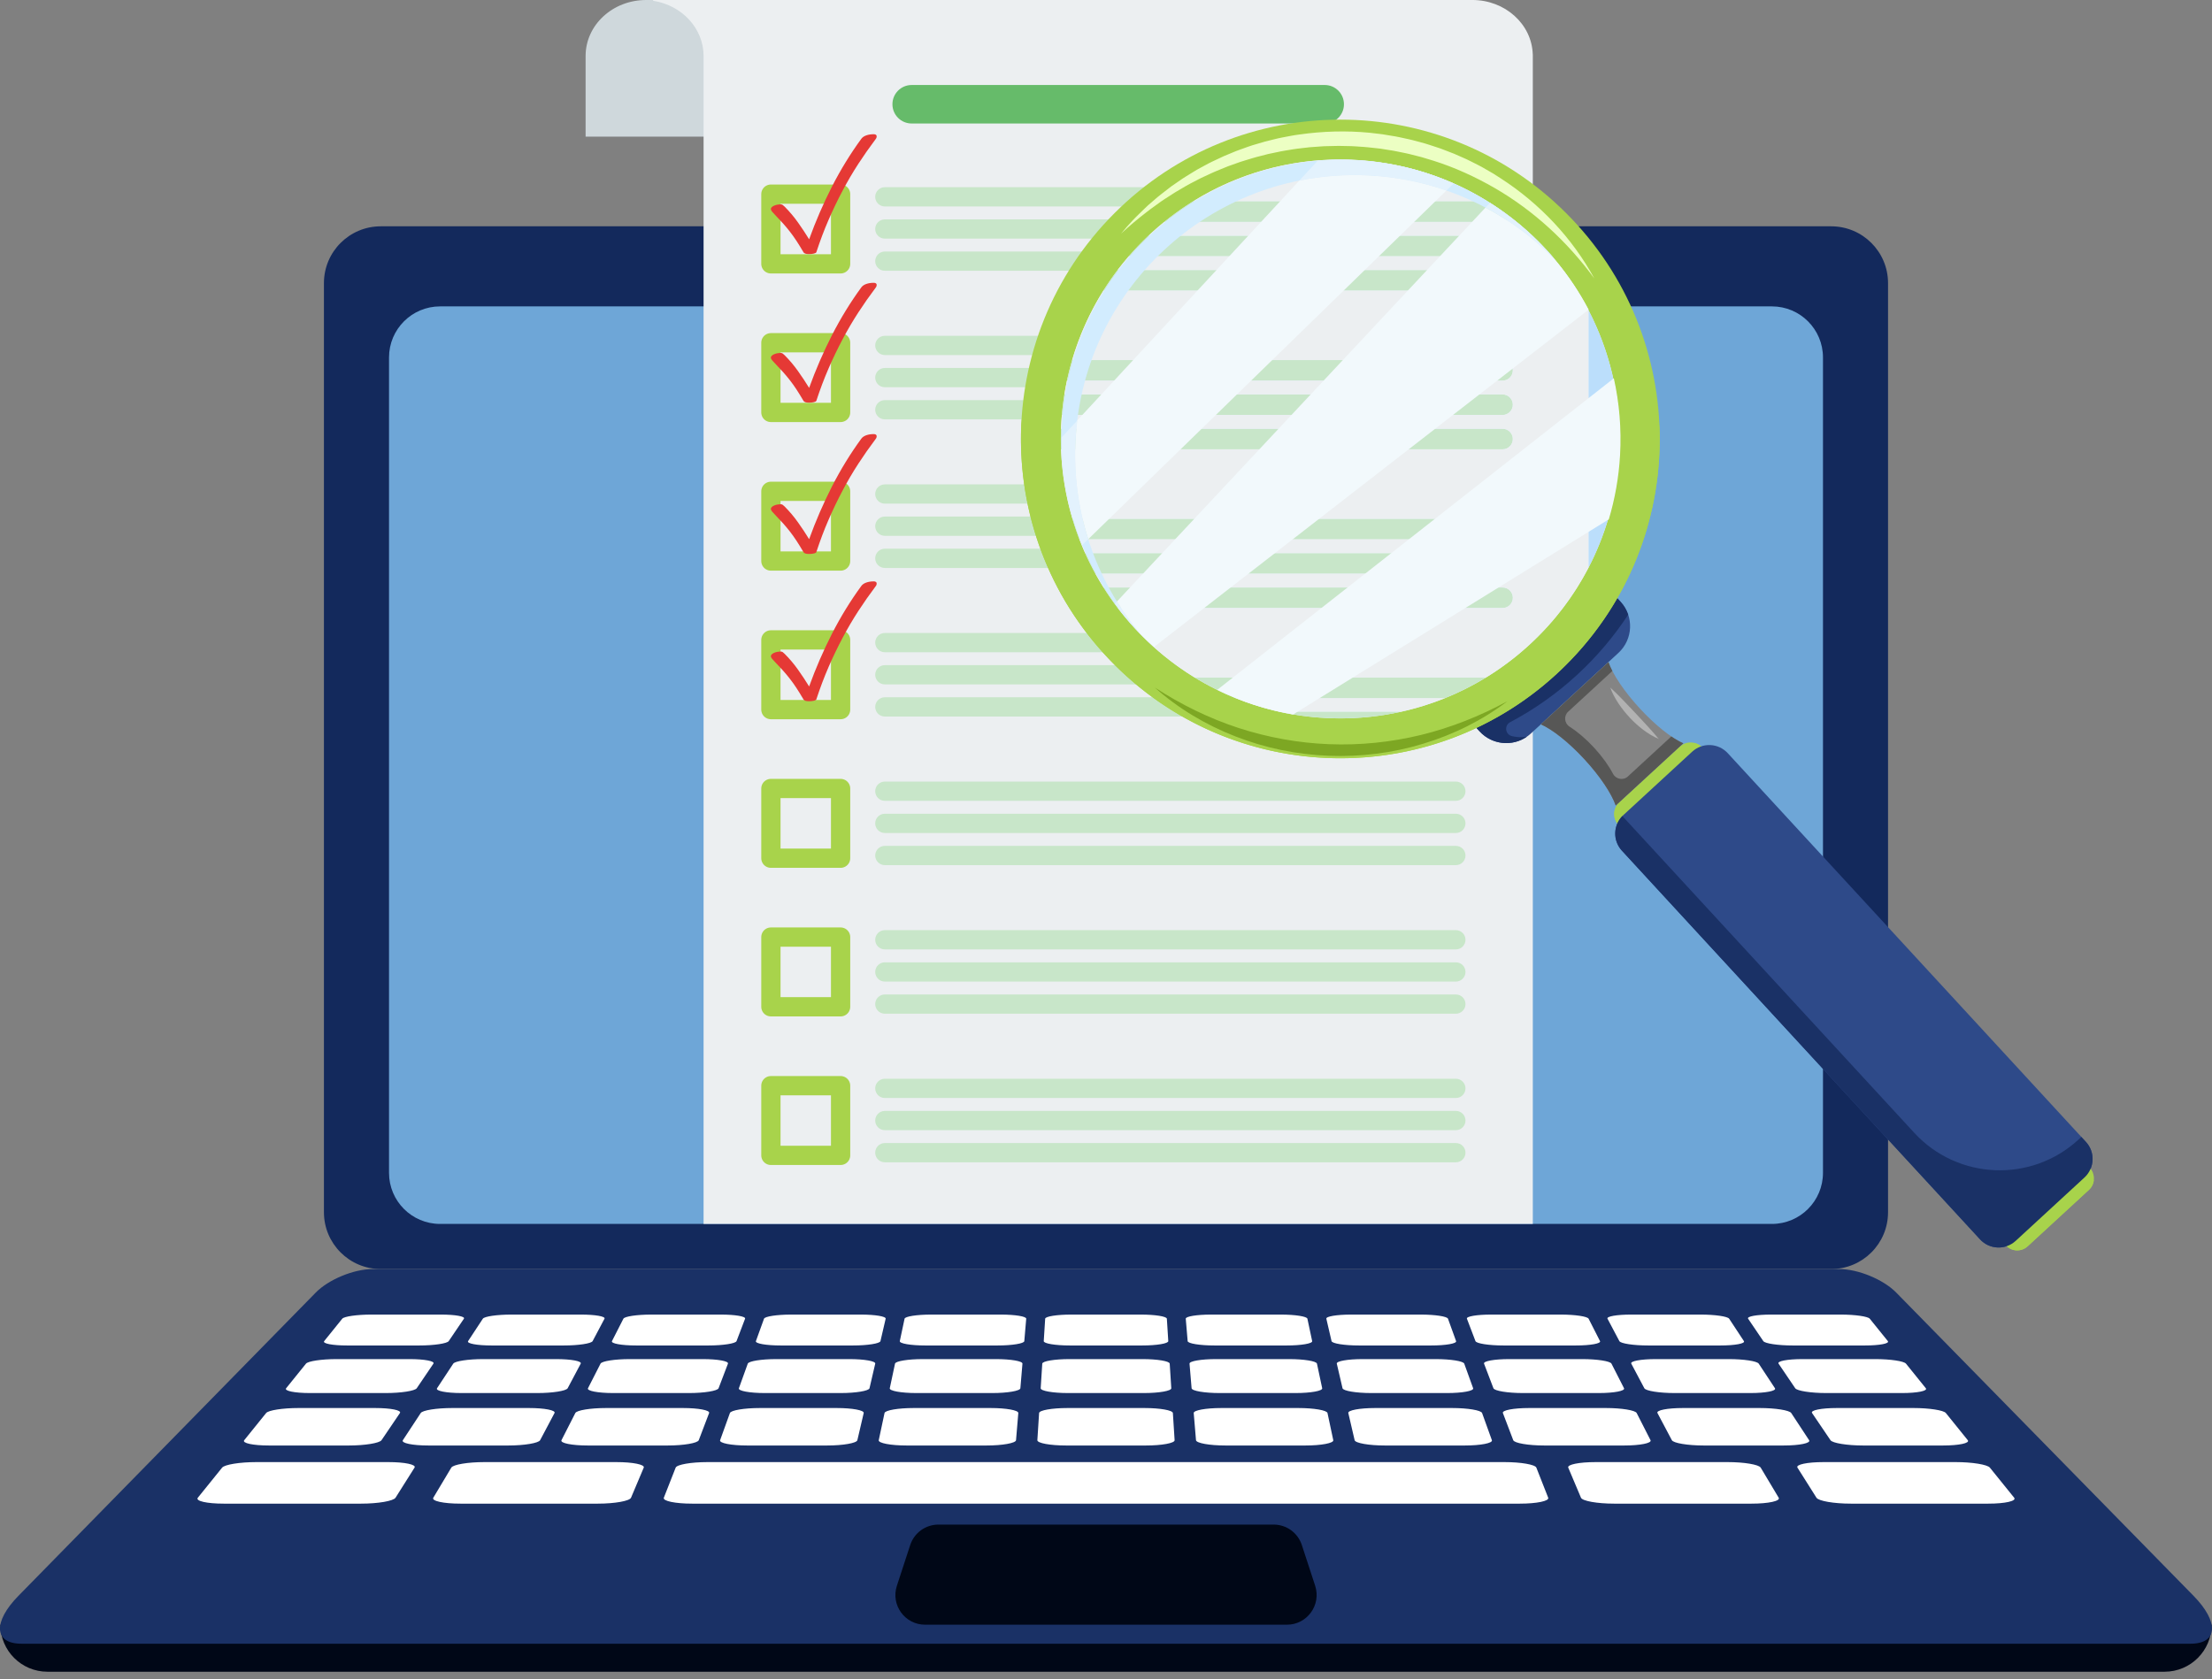 <svg width="162" height="123" viewBox="0 0 162 123" fill="none" xmlns="http://www.w3.org/2000/svg">
<rect x="0" y="0" width="162" height="123" fill="#808080" stroke="none"/>
<g clip-path="url(#clip0_849_1355)">
<path d="M161.972 119.012H0.028C0.028 120.915 1.57 122.457 3.473 122.457H158.527C160.43 122.457 161.972 120.915 161.972 119.012Z" fill="#000717"/>
<path d="M134.112 92.96H27.886C25.586 92.96 23.724 91.096 23.724 88.798V20.74C23.724 18.441 25.588 16.578 27.886 16.578H134.112C136.412 16.578 138.274 18.443 138.274 20.74V88.798C138.276 91.096 136.412 92.96 134.112 92.96Z" fill="#13295C"/>
<path d="M160.432 120.405H1.566C-0.452 120.405 -0.516 118.801 1.346 116.902L23.125 94.684C24.069 93.72 25.919 92.962 27.284 92.962H134.714C136.079 92.962 137.929 93.72 138.873 94.684L160.652 116.902C162.514 118.801 162.451 120.405 160.432 120.405Z" fill="#1A3166"/>
<path d="M94.253 119.012H67.747C66.272 119.012 65.226 117.571 65.683 116.168L66.661 113.177C66.953 112.284 67.786 111.679 68.725 111.679H93.279C94.219 111.679 95.051 112.284 95.343 113.177L96.321 116.168C96.774 117.571 95.728 119.012 94.253 119.012Z" fill="#000717"/>
<path d="M26.445 110.145H16.387C15.146 110.145 14.295 109.952 14.488 109.712L16.268 107.507C16.45 107.283 17.564 107.102 18.762 107.102H28.451C29.646 107.102 30.503 107.283 30.359 107.507L28.967 109.712C28.816 109.952 27.687 110.145 26.445 110.145Z" fill="white"/>
<path d="M43.782 110.145H33.724C32.482 110.145 31.591 109.952 31.734 109.712L33.052 107.507C33.187 107.283 34.264 107.102 35.461 107.102H45.15C46.345 107.102 47.24 107.283 47.146 107.507L46.214 109.712C46.112 109.952 45.023 110.145 43.782 110.145Z" fill="white"/>
<path d="M135.555 110.145H145.613C146.855 110.145 147.705 109.952 147.512 109.712L145.732 107.507C145.55 107.283 144.436 107.102 143.239 107.102H133.549C132.354 107.102 131.498 107.283 131.641 107.507L133.033 109.712C133.183 109.952 134.313 110.145 135.555 110.145Z" fill="white"/>
<path d="M118.218 110.145H128.276C129.518 110.145 130.409 109.952 130.266 109.712L128.948 107.507C128.813 107.283 127.736 107.102 126.539 107.102H116.85C115.654 107.102 114.76 107.283 114.854 107.507L115.786 109.712C115.886 109.952 116.977 110.145 118.218 110.145Z" fill="white"/>
<path d="M111.305 110.145H50.695C49.453 110.145 48.522 109.952 48.617 109.712L49.484 107.507C49.572 107.283 50.612 107.102 51.81 107.102H110.192C111.388 107.102 112.43 107.283 112.518 107.507L113.385 109.712C113.478 109.952 112.547 110.145 111.305 110.145Z" fill="white"/>
<path d="M30.71 98.559H25.417C24.349 98.559 23.599 98.416 23.742 98.239L25.066 96.598C25.201 96.431 26.149 96.296 27.183 96.296H32.309C33.343 96.296 34.09 96.431 33.975 96.598L32.863 98.239C32.742 98.416 31.778 98.559 30.71 98.559Z" fill="white"/>
<path d="M41.298 98.559H36.005C34.937 98.559 34.165 98.416 34.282 98.239L35.362 96.598C35.473 96.431 36.4 96.296 37.434 96.296H42.56C43.594 96.296 44.362 96.431 44.271 96.598L43.402 98.239C43.308 98.416 42.366 98.559 41.298 98.559Z" fill="white"/>
<path d="M51.884 98.559H46.591C45.523 98.559 44.731 98.416 44.819 98.239L45.656 96.598C45.741 96.431 46.65 96.296 47.684 96.296H52.809C53.843 96.296 54.632 96.431 54.567 96.598L53.942 98.239C53.874 98.416 52.953 98.559 51.884 98.559Z" fill="white"/>
<path d="M62.472 98.559H57.179C56.111 98.559 55.297 98.416 55.361 98.239L55.954 96.598C56.014 96.431 56.901 96.296 57.935 96.296H63.061C64.095 96.296 64.901 96.431 64.863 96.598L64.482 98.239C64.44 98.416 63.541 98.559 62.472 98.559Z" fill="white"/>
<path d="M73.06 98.559H67.765C66.697 98.559 65.863 98.416 65.899 98.239L66.248 96.598C66.284 96.431 67.15 96.296 68.185 96.296H73.31C74.344 96.296 75.171 96.431 75.157 96.598L75.017 98.239C75.005 98.416 74.127 98.559 73.06 98.559Z" fill="white"/>
<path d="M83.646 98.559H78.353C77.285 98.559 76.428 98.416 76.441 98.239L76.545 96.598C76.555 96.431 77.404 96.296 78.438 96.296H83.564C84.598 96.296 85.444 96.431 85.457 96.598L85.561 98.239C85.571 98.416 84.715 98.559 83.646 98.559Z" fill="white"/>
<path d="M94.235 98.559H88.942C87.873 98.559 86.994 98.416 86.98 98.239L86.841 96.598C86.827 96.431 87.653 96.296 88.688 96.296H93.813C94.847 96.296 95.714 96.431 95.75 96.598L96.099 98.239C96.137 98.416 95.303 98.559 94.235 98.559Z" fill="white"/>
<path d="M104.821 98.559H99.528C98.459 98.559 97.56 98.416 97.518 98.239L97.137 96.598C97.099 96.431 97.905 96.296 98.939 96.296H104.065C105.099 96.296 105.986 96.431 106.046 96.598L106.639 98.239C106.703 98.416 105.889 98.559 104.821 98.559Z" fill="white"/>
<path d="M115.409 98.559H110.114C109.045 98.559 108.124 98.416 108.058 98.239L107.433 96.598C107.368 96.431 108.156 96.296 109.191 96.296H114.316C115.35 96.296 116.257 96.431 116.344 96.598L117.18 98.239C117.269 98.416 116.477 98.559 115.409 98.559Z" fill="white"/>
<path d="M125.995 98.559H120.702C119.633 98.559 118.692 98.416 118.597 98.239L117.729 96.598C117.64 96.431 118.406 96.296 119.44 96.296H124.566C125.6 96.296 126.527 96.431 126.638 96.598L127.718 98.239C127.835 98.416 127.063 98.559 125.995 98.559Z" fill="white"/>
<path d="M136.583 98.559H131.29C130.222 98.559 129.258 98.416 129.139 98.239L128.027 96.598C127.914 96.431 128.66 96.296 129.694 96.296H134.819C135.853 96.296 136.801 96.431 136.936 96.598L138.26 98.239C138.401 98.416 137.651 98.559 136.583 98.559Z" fill="white"/>
<path d="M28.253 102.044H22.7C21.579 102.044 20.799 101.885 20.956 101.692L22.41 99.89C22.559 99.706 23.557 99.557 24.639 99.557H30.007C31.089 99.557 31.867 99.706 31.742 99.89L30.521 101.692C30.39 101.885 29.374 102.044 28.253 102.044Z" fill="white"/>
<path d="M39.357 102.044H33.804C32.683 102.044 31.879 101.885 32.008 101.692L33.195 99.89C33.316 99.706 34.292 99.557 35.376 99.557H40.744C41.826 99.557 42.627 99.706 42.53 99.89L41.574 101.692C41.47 101.885 40.478 102.044 39.357 102.044Z" fill="white"/>
<path d="M50.463 102.044H44.91C43.789 102.044 42.963 101.885 43.062 101.692L43.981 99.89C44.076 99.706 45.029 99.557 46.111 99.557H51.479C52.561 99.557 53.384 99.706 53.313 99.89L52.626 101.692C52.551 101.885 51.582 102.044 50.463 102.044Z" fill="white"/>
<path d="M61.567 102.044H56.014C54.894 102.044 54.043 101.885 54.114 101.692L54.764 99.89C54.831 99.706 55.762 99.557 56.847 99.557H62.214C63.297 99.557 64.141 99.706 64.099 99.89L63.68 101.692C63.633 101.885 62.688 102.044 61.567 102.044Z" fill="white"/>
<path d="M72.671 102.044H67.118C65.998 102.044 65.123 101.885 65.165 101.692L65.548 99.89C65.587 99.706 66.498 99.557 67.58 99.557H72.948C74.03 99.557 74.897 99.706 74.881 99.89L74.729 101.692C74.713 101.885 73.792 102.044 72.671 102.044Z" fill="white"/>
<path d="M83.775 102.044H78.222C77.102 102.044 76.205 101.885 76.217 101.692L76.332 99.89C76.344 99.706 77.231 99.557 78.315 99.557H83.683C84.765 99.557 85.654 99.706 85.666 99.89L85.781 101.692C85.795 101.885 84.896 102.044 83.775 102.044Z" fill="white"/>
<path d="M94.88 102.044H89.326C88.206 102.044 87.285 101.885 87.269 101.692L87.117 99.89C87.101 99.706 87.968 99.557 89.05 99.557H94.418C95.5 99.557 96.412 99.706 96.45 99.89L96.833 101.692C96.875 101.885 96 102.044 94.88 102.044Z" fill="white"/>
<path d="M105.986 102.044H100.433C99.312 102.044 98.367 101.885 98.322 101.692L97.903 99.89C97.861 99.706 98.703 99.557 99.787 99.557H105.155C106.238 99.557 107.171 99.706 107.237 99.89L107.888 101.692C107.957 101.885 107.106 102.044 105.986 102.044Z" fill="white"/>
<path d="M117.09 102.044H111.537C110.416 102.044 109.449 101.885 109.374 101.692L108.687 99.89C108.616 99.706 109.438 99.557 110.521 99.557H115.888C116.971 99.557 117.926 99.706 118.019 99.89L118.938 101.692C119.037 101.885 118.21 102.044 117.09 102.044Z" fill="white"/>
<path d="M128.194 102.044H122.641C121.52 102.044 120.528 101.885 120.426 101.692L119.47 99.89C119.373 99.706 120.172 99.557 121.256 99.557H126.624C127.706 99.557 128.684 99.706 128.804 99.89L129.992 101.692C130.119 101.885 129.314 102.044 128.194 102.044Z" fill="white"/>
<path d="M139.298 102.044H133.745C132.624 102.044 131.608 101.885 131.477 101.692L130.256 99.89C130.131 99.706 130.909 99.557 131.991 99.557H137.359C138.441 99.557 139.439 99.706 139.588 99.89L141.041 101.692C141.201 101.885 140.419 102.044 139.298 102.044Z" fill="white"/>
<path d="M25.544 105.886H19.705C18.527 105.886 17.713 105.711 17.887 105.497L19.491 103.508C19.654 103.304 20.708 103.141 21.845 103.141H27.479C28.616 103.141 29.426 103.304 29.289 103.508L27.941 105.497C27.795 105.711 26.721 105.886 25.544 105.886Z" fill="white"/>
<path d="M37.218 105.886H31.381C30.204 105.886 29.364 105.711 29.505 105.497L30.813 103.508C30.946 103.304 31.976 103.141 33.113 103.141H38.746C39.883 103.141 40.718 103.304 40.611 103.508L39.557 105.497C39.444 105.711 38.396 105.886 37.218 105.886Z" fill="white"/>
<path d="M48.893 105.886H43.056C41.879 105.886 41.012 105.711 41.121 105.497L42.135 103.508C42.237 103.304 43.243 103.141 44.38 103.141H50.014C51.151 103.141 52.009 103.304 51.933 103.508L51.175 105.497C51.092 105.711 50.072 105.886 48.893 105.886Z" fill="white"/>
<path d="M60.568 105.886H54.73C53.553 105.886 52.66 105.711 52.739 105.497L53.456 103.508C53.529 103.304 54.511 103.141 55.648 103.141H61.281C62.418 103.141 63.301 103.304 63.255 103.508L62.791 105.497C62.742 105.711 61.747 105.886 60.568 105.886Z" fill="white"/>
<path d="M72.244 105.886H66.407C65.23 105.886 64.311 105.711 64.357 105.497L64.78 103.508C64.823 103.304 65.78 103.141 66.917 103.141H72.55C73.687 103.141 74.594 103.304 74.578 103.508L74.411 105.497C74.391 105.711 73.421 105.886 72.244 105.886Z" fill="white"/>
<path d="M83.919 105.886H78.081C76.904 105.886 75.959 105.711 75.973 105.497L76.1 103.508C76.112 103.304 77.045 103.141 78.182 103.141H83.816C84.953 103.141 85.884 103.304 85.898 103.508L86.025 105.497C86.041 105.711 85.096 105.886 83.919 105.886Z" fill="white"/>
<path d="M95.593 105.886H89.756C88.579 105.886 87.609 105.711 87.591 105.497L87.424 103.508C87.408 103.304 88.315 103.141 89.451 103.141H95.085C96.222 103.141 97.179 103.304 97.222 103.508L97.645 105.497C97.689 105.711 96.772 105.886 95.593 105.886Z" fill="white"/>
<path d="M107.27 105.886H101.432C100.255 105.886 99.26 105.711 99.209 105.497L98.746 103.508C98.699 103.304 99.582 103.141 100.719 103.141H106.353C107.489 103.141 108.471 103.304 108.544 103.508L109.261 105.497C109.338 105.711 108.447 105.886 107.27 105.886Z" fill="white"/>
<path d="M118.944 105.886H113.107C111.93 105.886 110.908 105.711 110.825 105.497L110.067 103.508C109.991 103.304 110.849 103.141 111.986 103.141H117.62C118.757 103.141 119.762 103.304 119.865 103.508L120.879 105.497C120.988 105.711 120.121 105.886 118.944 105.886Z" fill="white"/>
<path d="M130.619 105.886H124.781C123.604 105.886 122.556 105.711 122.441 105.497L121.387 103.508C121.28 103.304 122.115 103.141 123.252 103.141H128.885C130.022 103.141 131.052 103.304 131.185 103.508L132.493 105.497C132.636 105.711 131.798 105.886 130.619 105.886Z" fill="white"/>
<path d="M142.293 105.886H136.456C135.279 105.886 134.204 105.711 134.059 105.497L132.711 103.508C132.574 103.304 133.384 103.141 134.521 103.141H140.155C141.291 103.141 142.346 103.304 142.509 103.508L144.113 105.497C144.287 105.711 143.472 105.886 142.293 105.886Z" fill="white"/>
<path d="M129.77 89.655H32.23C30.164 89.655 28.491 87.98 28.491 85.916V26.183C28.491 24.117 30.166 22.444 32.23 22.444H129.77C131.836 22.444 133.509 24.119 133.509 26.183V85.914C133.509 87.98 131.834 89.655 129.77 89.655Z" fill="#6EA6D7"/>
<path d="M107.179 10.009V4.099C107.179 4.099 105.081 0.38 107.179 0.058V-0H47.319C44.872 -0 42.888 1.834 42.888 4.099V10.011H107.179V10.009Z" fill="#CFD8DC"/>
<path d="M51.528 4.099V89.654H112.258V3.972H112.254C112.182 1.767 110.229 -0.001 107.828 -0.001H107.691H47.968H47.831V0.056C49.927 0.38 51.528 2.065 51.528 4.099Z" fill="#ECEFF1"/>
<path d="M97.016 9.047H66.77C65.99 9.047 65.359 8.417 65.359 7.637C65.359 6.856 65.99 6.226 66.77 6.226H97.016C97.796 6.226 98.427 6.856 98.427 7.637C98.427 8.417 97.796 9.047 97.016 9.047Z" fill="#66BB6A"/>
<path d="M61.563 14.221H56.458V19.327H61.563V14.221Z" stroke="#A8D34B" stroke-width="1.411" stroke-miterlimit="10" stroke-linecap="round" stroke-linejoin="round"/>
<path d="M61.563 25.106H56.458V30.212H61.563V25.106Z" stroke="#A8D34B" stroke-width="1.411" stroke-miterlimit="10" stroke-linecap="round" stroke-linejoin="round"/>
<path d="M61.563 35.99H56.458V41.096H61.563V35.99Z" stroke="#A8D34B" stroke-width="1.411" stroke-miterlimit="10" stroke-linecap="round" stroke-linejoin="round"/>
<path d="M61.563 46.874H56.458V51.98H61.563V46.874Z" stroke="#A8D34B" stroke-width="1.411" stroke-miterlimit="10" stroke-linecap="round" stroke-linejoin="round"/>
<path d="M61.563 57.759H56.458V62.865H61.563V57.759Z" stroke="#A8D34B" stroke-width="1.411" stroke-miterlimit="10" stroke-linecap="round" stroke-linejoin="round"/>
<path d="M61.563 68.643H56.458V73.749H61.563V68.643Z" stroke="#A8D34B" stroke-width="1.411" stroke-miterlimit="10" stroke-linecap="round" stroke-linejoin="round"/>
<path d="M61.563 79.528H56.458V84.633H61.563V79.528Z" stroke="#A8D34B" stroke-width="1.411" stroke-miterlimit="10" stroke-linecap="round" stroke-linejoin="round"/>
<path d="M106.623 15.124H64.802C64.413 15.124 64.097 14.808 64.097 14.419C64.097 14.03 64.413 13.713 64.802 13.713H106.623C107.012 13.713 107.328 14.03 107.328 14.419C107.328 14.808 107.012 15.124 106.623 15.124Z" fill="#C8E6C9"/>
<path d="M106.623 17.48H64.802C64.413 17.48 64.097 17.164 64.097 16.775C64.097 16.386 64.413 16.07 64.802 16.07H106.623C107.012 16.07 107.328 16.386 107.328 16.775C107.328 17.164 107.012 17.48 106.623 17.48Z" fill="#C8E6C9"/>
<path d="M106.623 19.835H64.802C64.413 19.835 64.097 19.519 64.097 19.13C64.097 18.741 64.413 18.424 64.802 18.424H106.623C107.012 18.424 107.328 18.741 107.328 19.13C107.328 19.519 107.012 19.835 106.623 19.835Z" fill="#C8E6C9"/>
<path d="M106.623 26.009H64.802C64.413 26.009 64.097 25.692 64.097 25.303C64.097 24.914 64.413 24.598 64.802 24.598H106.623C107.012 24.598 107.328 24.914 107.328 25.303C107.328 25.692 107.012 26.009 106.623 26.009Z" fill="#C8E6C9"/>
<path d="M106.623 28.365H64.802C64.413 28.365 64.097 28.049 64.097 27.66C64.097 27.271 64.413 26.954 64.802 26.954H106.623C107.012 26.954 107.328 27.271 107.328 27.66C107.328 28.049 107.012 28.365 106.623 28.365Z" fill="#C8E6C9"/>
<path d="M106.623 30.72H64.802C64.413 30.72 64.097 30.403 64.097 30.014C64.097 29.625 64.413 29.309 64.802 29.309H106.623C107.012 29.309 107.328 29.625 107.328 30.014C107.328 30.403 107.012 30.72 106.623 30.72Z" fill="#C8E6C9"/>
<path d="M106.623 36.893H64.802C64.413 36.893 64.097 36.577 64.097 36.188C64.097 35.799 64.413 35.482 64.802 35.482H106.623C107.012 35.482 107.328 35.799 107.328 36.188C107.328 36.577 107.012 36.893 106.623 36.893Z" fill="#C8E6C9"/>
<path d="M106.623 39.25H64.802C64.413 39.25 64.097 38.933 64.097 38.544C64.097 38.155 64.413 37.839 64.802 37.839H106.623C107.012 37.839 107.328 38.155 107.328 38.544C107.328 38.933 107.012 39.25 106.623 39.25Z" fill="#C8E6C9"/>
<path d="M106.623 41.604H64.802C64.413 41.604 64.097 41.287 64.097 40.898C64.097 40.509 64.413 40.193 64.802 40.193H106.623C107.012 40.193 107.328 40.509 107.328 40.898C107.328 41.287 107.012 41.604 106.623 41.604Z" fill="#C8E6C9"/>
<path d="M106.623 47.778H64.802C64.413 47.778 64.097 47.461 64.097 47.072C64.097 46.683 64.413 46.367 64.802 46.367H106.623C107.012 46.367 107.328 46.683 107.328 47.072C107.328 47.461 107.012 47.778 106.623 47.778Z" fill="#C8E6C9"/>
<path d="M106.623 50.134H64.802C64.413 50.134 64.097 49.817 64.097 49.428C64.097 49.039 64.413 48.723 64.802 48.723H106.623C107.012 48.723 107.328 49.039 107.328 49.428C107.328 49.817 107.012 50.134 106.623 50.134Z" fill="#C8E6C9"/>
<path d="M106.623 52.488H64.802C64.413 52.488 64.097 52.172 64.097 51.783C64.097 51.394 64.413 51.077 64.802 51.077H106.623C107.012 51.077 107.328 51.394 107.328 51.783C107.328 52.172 107.012 52.488 106.623 52.488Z" fill="#C8E6C9"/>
<path d="M106.623 58.662H64.802C64.413 58.662 64.097 58.346 64.097 57.957C64.097 57.568 64.413 57.251 64.802 57.251H106.623C107.012 57.251 107.328 57.568 107.328 57.957C107.328 58.346 107.012 58.662 106.623 58.662Z" fill="#C8E6C9"/>
<path d="M106.623 61.019H64.802C64.413 61.019 64.097 60.702 64.097 60.313C64.097 59.924 64.413 59.608 64.802 59.608H106.623C107.012 59.608 107.328 59.924 107.328 60.313C107.328 60.702 107.012 61.019 106.623 61.019Z" fill="#C8E6C9"/>
<path d="M106.623 63.373H64.802C64.413 63.373 64.097 63.057 64.097 62.668C64.097 62.279 64.413 61.962 64.802 61.962H106.623C107.012 61.962 107.328 62.279 107.328 62.668C107.328 63.057 107.012 63.373 106.623 63.373Z" fill="#C8E6C9"/>
<path d="M106.623 69.546H64.802C64.413 69.546 64.097 69.23 64.097 68.841C64.097 68.452 64.413 68.135 64.802 68.135H106.623C107.012 68.135 107.328 68.452 107.328 68.841C107.328 69.23 107.012 69.546 106.623 69.546Z" fill="#C8E6C9"/>
<path d="M106.623 71.903H64.802C64.413 71.903 64.097 71.586 64.097 71.197C64.097 70.808 64.413 70.492 64.802 70.492H106.623C107.012 70.492 107.328 70.808 107.328 71.197C107.328 71.586 107.012 71.903 106.623 71.903Z" fill="#C8E6C9"/>
<path d="M106.623 74.257H64.802C64.413 74.257 64.097 73.94 64.097 73.551C64.097 73.162 64.413 72.846 64.802 72.846H106.623C107.012 72.846 107.328 73.162 107.328 73.551C107.328 73.94 107.012 74.257 106.623 74.257Z" fill="#C8E6C9"/>
<path d="M106.623 80.431H64.802C64.413 80.431 64.097 80.114 64.097 79.725C64.097 79.336 64.413 79.02 64.802 79.02H106.623C107.012 79.02 107.328 79.336 107.328 79.725C107.328 80.114 107.012 80.431 106.623 80.431Z" fill="#C8E6C9"/>
<path d="M106.623 82.787H64.802C64.413 82.787 64.097 82.471 64.097 82.081C64.097 81.692 64.413 81.376 64.802 81.376H106.623C107.012 81.376 107.328 81.692 107.328 82.081C107.328 82.471 107.012 82.787 106.623 82.787Z" fill="#C8E6C9"/>
<path d="M106.623 85.141H64.802C64.413 85.141 64.097 84.825 64.097 84.436C64.097 84.047 64.413 83.73 64.802 83.73H106.623C107.012 83.73 107.328 84.047 107.328 84.436C107.328 84.825 107.012 85.141 106.623 85.141Z" fill="#C8E6C9"/>
<path d="M56.762 15.739C56.673 15.651 56.601 15.572 56.544 15.502C56.486 15.431 56.458 15.368 56.458 15.314C56.458 15.256 56.484 15.205 56.536 15.161C56.589 15.117 56.651 15.08 56.724 15.052C56.796 15.024 56.875 15.002 56.958 14.989C57.04 14.975 57.111 14.969 57.167 14.969C57.228 14.969 57.28 14.983 57.321 15.012C57.361 15.04 57.407 15.082 57.462 15.135C57.822 15.495 58.149 15.883 58.443 16.298C58.737 16.711 59.008 17.122 59.258 17.529C59.737 16.203 60.295 14.915 60.93 13.669C61.567 12.424 62.285 11.255 63.081 10.166C63.158 10.059 63.277 9.977 63.44 9.918C63.603 9.86 63.787 9.832 63.99 9.832C64.055 9.832 64.107 9.844 64.145 9.87C64.184 9.894 64.204 9.93 64.204 9.977C64.204 10.023 64.198 10.061 64.186 10.096C64.174 10.128 64.147 10.172 64.105 10.225C63.68 10.789 63.267 11.38 62.865 11.996C62.464 12.613 62.081 13.264 61.719 13.95C61.354 14.635 61.009 15.352 60.682 16.104C60.356 16.856 60.058 17.646 59.786 18.475C59.778 18.497 59.757 18.517 59.723 18.535C59.689 18.553 59.647 18.567 59.596 18.577C59.546 18.589 59.491 18.598 59.429 18.604C59.368 18.61 59.306 18.612 59.245 18.612C59.157 18.612 59.076 18.604 59.004 18.585C58.931 18.567 58.877 18.531 58.842 18.473C58.659 18.158 58.487 17.882 58.33 17.642C58.173 17.402 58.014 17.178 57.853 16.973C57.691 16.765 57.524 16.564 57.349 16.368C57.171 16.171 56.978 15.963 56.762 15.739Z" fill="#E53935"/>
<path d="M56.762 26.624C56.673 26.535 56.601 26.456 56.544 26.386C56.486 26.315 56.458 26.253 56.458 26.198C56.458 26.14 56.484 26.09 56.536 26.045C56.589 26.001 56.651 25.965 56.724 25.936C56.796 25.908 56.875 25.886 56.958 25.874C57.04 25.86 57.111 25.854 57.167 25.854C57.228 25.854 57.28 25.868 57.321 25.896C57.361 25.924 57.407 25.966 57.462 26.019C57.822 26.38 58.149 26.767 58.443 27.182C58.737 27.595 59.008 28.006 59.258 28.413C59.737 27.087 60.295 25.799 60.93 24.554C61.567 23.308 62.285 22.139 63.081 21.05C63.158 20.944 63.277 20.861 63.44 20.802C63.603 20.744 63.787 20.716 63.99 20.716C64.055 20.716 64.107 20.728 64.145 20.754C64.184 20.778 64.204 20.815 64.204 20.861C64.204 20.907 64.198 20.946 64.186 20.98C64.174 21.012 64.147 21.056 64.105 21.109C63.68 21.673 63.267 22.264 62.865 22.881C62.464 23.497 62.081 24.148 61.719 24.834C61.354 25.519 61.009 26.237 60.682 26.988C60.356 27.74 60.058 28.53 59.786 29.359C59.778 29.381 59.757 29.401 59.723 29.419C59.689 29.437 59.647 29.451 59.596 29.462C59.546 29.474 59.491 29.482 59.429 29.488C59.368 29.494 59.306 29.496 59.245 29.496C59.157 29.496 59.076 29.488 59.004 29.47C58.931 29.452 58.877 29.415 58.842 29.357C58.659 29.042 58.487 28.766 58.33 28.526C58.173 28.287 58.014 28.063 57.853 27.857C57.691 27.65 57.524 27.448 57.349 27.253C57.171 27.055 56.978 26.847 56.762 26.624Z" fill="#E53935"/>
<path d="M56.762 37.706C56.673 37.617 56.601 37.538 56.544 37.468C56.486 37.397 56.458 37.335 56.458 37.28C56.458 37.222 56.484 37.172 56.536 37.127C56.589 37.083 56.651 37.047 56.724 37.018C56.796 36.99 56.875 36.968 56.958 36.956C57.04 36.942 57.111 36.936 57.167 36.936C57.228 36.936 57.28 36.95 57.321 36.978C57.361 37.006 57.407 37.049 57.462 37.101C57.822 37.462 58.149 37.849 58.443 38.264C58.737 38.677 59.008 39.088 59.258 39.495C59.737 38.169 60.295 36.881 60.93 35.636C61.567 34.39 62.285 33.221 63.081 32.132C63.158 32.026 63.277 31.943 63.44 31.884C63.603 31.826 63.787 31.798 63.99 31.798C64.055 31.798 64.107 31.81 64.145 31.836C64.184 31.86 64.204 31.897 64.204 31.943C64.204 31.989 64.198 32.028 64.186 32.062C64.174 32.094 64.147 32.139 64.105 32.191C63.68 32.755 63.267 33.346 62.865 33.963C62.464 34.579 62.081 35.23 61.719 35.916C61.354 36.601 61.009 37.319 60.682 38.071C60.356 38.822 60.058 39.612 59.786 40.441C59.778 40.463 59.757 40.483 59.723 40.501C59.689 40.52 59.647 40.534 59.596 40.544C59.546 40.556 59.491 40.564 59.429 40.57C59.368 40.576 59.306 40.578 59.245 40.578C59.157 40.578 59.076 40.57 59.004 40.552C58.931 40.534 58.877 40.497 58.842 40.439C58.659 40.124 58.487 39.848 58.33 39.608C58.173 39.368 58.014 39.145 57.853 38.939C57.691 38.732 57.524 38.53 57.349 38.334C57.171 38.137 56.978 37.929 56.762 37.706Z" fill="#E53935"/>
<path d="M56.762 48.495C56.673 48.407 56.601 48.328 56.544 48.257C56.486 48.187 56.458 48.124 56.458 48.07C56.458 48.011 56.484 47.961 56.536 47.917C56.589 47.872 56.651 47.836 56.724 47.808C56.796 47.78 56.875 47.758 56.958 47.745C57.04 47.731 57.111 47.725 57.167 47.725C57.228 47.725 57.28 47.739 57.321 47.768C57.361 47.796 57.407 47.838 57.462 47.891C57.822 48.251 58.149 48.638 58.443 49.053C58.737 49.467 59.008 49.878 59.258 50.285C59.737 48.959 60.295 47.671 60.93 46.425C61.567 45.179 62.285 44.01 63.081 42.922C63.158 42.815 63.277 42.733 63.44 42.674C63.603 42.616 63.787 42.587 63.99 42.587C64.055 42.587 64.107 42.599 64.145 42.626C64.184 42.65 64.204 42.686 64.204 42.733C64.204 42.779 64.198 42.817 64.186 42.852C64.174 42.884 64.147 42.928 64.105 42.98C63.68 43.545 63.267 44.135 62.865 44.752C62.464 45.369 62.081 46.02 61.719 46.705C61.354 47.391 61.009 48.108 60.682 48.86C60.356 49.612 60.058 50.402 59.786 51.23C59.778 51.253 59.757 51.273 59.723 51.291C59.689 51.309 59.647 51.323 59.596 51.333C59.546 51.345 59.491 51.353 59.429 51.359C59.368 51.365 59.306 51.367 59.245 51.367C59.157 51.367 59.076 51.359 59.004 51.341C58.931 51.323 58.877 51.287 58.842 51.228C58.659 50.914 58.487 50.638 58.33 50.398C58.173 50.158 58.014 49.934 57.853 49.729C57.691 49.521 57.524 49.32 57.349 49.124C57.171 48.927 56.978 48.717 56.762 48.495Z" fill="#E53935"/>
<path d="M112.117 53.73L118.527 47.827C119.605 46.833 119.676 45.152 118.68 44.072L117.86 43.181L107.542 52.686L108.362 53.577C109.358 54.656 111.039 54.726 112.117 53.73Z" fill="#2E4A89"/>
<path d="M117.86 43.183L118.68 44.074C118.942 44.358 119.128 44.682 119.244 45.025C118.21 46.605 116.967 48.083 115.516 49.421C113.998 50.82 112.343 51.979 110.599 52.902C110.15 53.14 110.235 53.803 110.728 53.924C111.089 54.013 111.466 54.025 111.833 53.958C110.761 54.706 109.273 54.565 108.364 53.577L107.544 52.686L117.86 43.183Z" fill="#1A3166"/>
<path d="M114.702 48.694C123.837 39.559 123.837 24.748 114.702 15.614C105.567 6.479 90.757 6.479 81.622 15.614C72.487 24.748 72.487 39.559 81.622 48.694C90.757 57.828 105.567 57.828 114.702 48.694Z" fill="#A8D34B"/>
<path d="M118.331 59.011C118.029 58.141 117.197 56.875 116.04 55.621C114.883 54.365 113.689 53.432 112.847 53.059L117.797 48.5C118.1 49.37 118.932 50.636 120.089 51.89C121.246 53.146 122.439 54.079 123.282 54.452L118.331 59.011Z" fill="#848484"/>
<path d="M118.602 58.761L123.01 54.7C123.492 54.257 124.239 54.287 124.683 54.768L124.949 55.059L118.801 60.723L118.535 60.432C118.09 59.953 118.122 59.205 118.602 58.761Z" fill="#A8D34B"/>
<path d="M118.551 58.814C118.589 58.876 118.634 58.937 118.686 58.993C118.833 59.152 119.083 59.162 119.243 59.015L124.195 54.452C124.374 54.514 124.542 54.619 124.681 54.768L124.947 55.059L118.799 60.722L118.533 60.432C118.106 59.971 118.12 59.261 118.551 58.814Z" fill="#A8D34B"/>
<path d="M148.495 91.298L152.99 87.157C153.448 86.736 153.476 86.025 153.055 85.567L152.851 85.346L146.703 91.009L146.907 91.231C147.326 91.689 148.038 91.717 148.495 91.298Z" fill="#A8D34B"/>
<path d="M118.89 59.705L123.927 55.065C124.676 54.373 125.844 54.422 126.535 55.172L152.766 83.646C153.458 84.396 153.409 85.563 152.659 86.255L147.622 90.895C146.873 91.586 145.706 91.537 145.014 90.788L118.783 62.313C118.091 61.563 118.14 60.394 118.89 59.705Z" fill="#2E4A89"/>
<path d="M152.851 85.346L153.055 85.567C153.153 85.674 153.226 85.795 153.276 85.924L147.987 90.796C148.149 90.971 148.421 90.981 148.594 90.82L153.345 86.444C153.319 86.708 153.2 86.962 152.99 87.156L148.495 91.296C148.038 91.717 147.326 91.687 146.905 91.231L146.701 91.009L152.851 85.346Z" fill="#A8D34B"/>
<path d="M74.82 30.662C75.078 35.941 77.118 41.163 80.978 45.355C89.732 54.857 104.528 55.464 114.03 46.71C118.64 42.463 121.155 36.795 121.524 30.998C121.851 37.686 119.321 44.465 114.012 49.357C104.51 58.11 89.714 57.504 80.96 48.002C76.453 43.11 74.429 36.815 74.82 30.662Z" fill="#A8D34B"/>
<path d="M112.637 46.628C120.631 38.634 120.631 25.673 112.637 17.679C104.642 9.684 91.681 9.684 83.687 17.679C75.693 25.673 75.693 38.634 83.687 46.628C91.681 54.623 104.642 54.623 112.637 46.628Z" fill="#E3F2FD"/>
<path d="M116.763 20.398C115.159 17.451 112.76 14.903 109.896 13.057C109.717 12.942 109.539 12.823 109.358 12.712L108.803 12.392C108.439 12.17 108.05 11.991 107.671 11.795C107.481 11.694 107.286 11.612 107.09 11.525L106.504 11.267C106.306 11.187 106.105 11.114 105.905 11.035L105.605 10.921L105.455 10.864L105.302 10.814L104.692 10.614C104.589 10.582 104.488 10.548 104.385 10.517L104.075 10.433L103.454 10.265C103.246 10.211 103.037 10.171 102.827 10.124C102.617 10.08 102.41 10.03 102.198 9.993L101.565 9.889L101.249 9.836L100.93 9.798L100.291 9.723C98.586 9.56 96.861 9.61 95.168 9.852C94.742 9.903 94.325 9.995 93.904 10.072C93.692 10.108 93.487 10.163 93.279 10.213L92.656 10.366L92.041 10.548C91.838 10.61 91.63 10.662 91.431 10.739L90.828 10.955C90.727 10.991 90.626 11.023 90.528 11.066L90.231 11.189L89.641 11.434C89.445 11.519 89.256 11.616 89.062 11.705C88.871 11.797 88.675 11.882 88.488 11.983L87.928 12.287L87.647 12.44C87.555 12.493 87.466 12.551 87.375 12.606L86.833 12.94C86.65 13.047 86.478 13.174 86.303 13.293L85.779 13.654C85.61 13.781 85.444 13.914 85.277 14.043C85.112 14.174 84.94 14.299 84.779 14.436L84.299 14.849C84.138 14.986 83.979 15.123 83.832 15.274L83.378 15.716C83.227 15.861 83.078 16.01 82.935 16.165C82.649 16.474 82.371 16.788 82.106 17.113C82.415 16.828 82.725 16.548 83.046 16.28C83.205 16.145 83.364 16.012 83.529 15.885L84.021 15.5C84.183 15.369 84.354 15.25 84.521 15.129L85.025 14.764C85.192 14.643 85.372 14.537 85.545 14.422C85.721 14.311 85.892 14.196 86.067 14.087L86.601 13.773C86.781 13.67 86.954 13.559 87.139 13.466L87.688 13.18C87.778 13.134 87.869 13.083 87.962 13.039L88.242 12.91L88.802 12.65C88.988 12.561 89.181 12.491 89.371 12.41C89.562 12.334 89.75 12.249 89.941 12.178L90.522 11.971L90.812 11.868C90.909 11.834 91.007 11.807 91.106 11.775L91.695 11.596C91.89 11.531 92.09 11.487 92.287 11.434L92.882 11.281L93.483 11.156C93.684 11.116 93.882 11.066 94.085 11.037C94.49 10.975 94.892 10.896 95.299 10.858L95.907 10.787C96.111 10.769 96.315 10.757 96.518 10.743L96.825 10.721L96.978 10.711L97.131 10.707L97.744 10.693C97.847 10.691 97.947 10.685 98.05 10.687L98.356 10.693L98.969 10.705C99.173 10.711 99.376 10.731 99.58 10.743C99.784 10.759 99.987 10.765 100.191 10.79L100.799 10.856L101.104 10.89L101.406 10.939L102.011 11.035C102.212 11.068 102.41 11.116 102.611 11.154C102.811 11.197 103.013 11.231 103.21 11.281L103.805 11.432L104.101 11.507C104.2 11.535 104.296 11.566 104.395 11.596L104.982 11.773C106.542 12.265 108.037 12.95 109.461 13.769C112.301 15.413 114.786 17.693 116.763 20.398Z" fill="#ECFFC3"/>
<path d="M87.382 14.751H108.947C102.4 10.689 94.003 10.639 87.382 14.751Z" fill="#ECEFF1"/>
<path d="M93.759 52.144H102.577C103.684 51.9 104.774 51.566 105.837 51.136H90.494C91.556 51.564 92.648 51.9 93.759 52.144Z" fill="#ECEFF1"/>
<path d="M110.658 15.936C110.106 15.508 109.533 15.113 108.949 14.751H87.382C86.654 15.202 85.946 15.704 85.267 16.258H110.041C110.297 16.258 110.521 16.131 110.658 15.936Z" fill="#C8E6C9"/>
<path d="M110.795 18.02C110.795 17.605 110.458 17.266 110.041 17.266H84.116C83.604 17.75 83.122 18.252 82.671 18.774H110.041C110.458 18.774 110.795 18.435 110.795 18.02Z" fill="#C8E6C9"/>
<path d="M110.795 20.535C110.795 20.12 110.458 19.782 110.041 19.782H81.851C81.478 20.271 81.133 20.775 80.811 21.289H110.041C110.458 21.289 110.795 20.953 110.795 20.535Z" fill="#C8E6C9"/>
<path d="M110.795 27.13C110.795 26.715 110.458 26.377 110.041 26.377H78.523C78.378 26.874 78.249 27.378 78.142 27.884H110.041C110.458 27.884 110.795 27.546 110.795 27.13Z" fill="#C8E6C9"/>
<path d="M110.795 29.646C110.795 29.231 110.458 28.892 110.041 28.892H77.954C77.874 29.392 77.813 29.896 77.769 30.4H110.041C110.458 30.4 110.795 30.061 110.795 29.646Z" fill="#C8E6C9"/>
<path d="M110.795 32.161C110.795 31.746 110.458 31.407 110.041 31.407H77.708C77.69 31.909 77.69 32.411 77.708 32.915H110.041C110.458 32.915 110.795 32.578 110.795 32.161Z" fill="#C8E6C9"/>
<path d="M110.795 38.757C110.795 38.341 110.458 38.003 110.041 38.003H78.543C78.694 38.511 78.863 39.013 79.055 39.51H110.041C110.458 39.51 110.795 39.172 110.795 38.757Z" fill="#C8E6C9"/>
<path d="M110.795 41.272C110.795 40.857 110.458 40.518 110.041 40.518H79.474C79.702 41.028 79.954 41.53 80.226 42.026H110.039C110.458 42.026 110.795 41.687 110.795 41.272Z" fill="#C8E6C9"/>
<path d="M110.795 43.788C110.795 43.372 110.458 43.034 110.041 43.034H80.823C81.145 43.548 81.494 44.05 81.869 44.541H110.043C110.458 44.541 110.795 44.205 110.795 43.788Z" fill="#C8E6C9"/>
<path d="M90.491 51.137H105.834C106.862 50.721 107.862 50.219 108.828 49.629H87.492C88.458 50.218 89.462 50.719 90.491 51.137Z" fill="#C8E6C9"/>
<path d="M102.575 52.144H93.757C96.655 52.781 99.669 52.783 102.575 52.144Z" fill="#C8E6C9"/>
<path d="M113.218 18.284C112.417 17.415 111.561 16.633 110.656 15.935C110.519 16.129 110.295 16.256 110.041 16.256H85.269C84.938 16.524 84.612 16.804 84.295 17.096C84.235 17.151 84.176 17.207 84.118 17.264H110.043C110.458 17.264 110.797 17.601 110.797 18.018C110.797 18.435 110.46 18.771 110.043 18.771H82.671C82.385 19.1 82.11 19.437 81.85 19.779H110.041C110.456 19.779 110.795 20.116 110.795 20.533C110.795 20.95 110.458 21.287 110.041 21.287H80.81C79.806 22.89 79.043 24.603 78.523 26.375H110.041C110.456 26.375 110.795 26.711 110.795 27.128C110.795 27.544 110.458 27.882 110.041 27.882H78.142C78.071 28.217 78.009 28.553 77.954 28.89H110.041C110.456 28.89 110.795 29.227 110.795 29.644C110.795 30.061 110.458 30.398 110.041 30.398H77.769C77.74 30.734 77.72 31.069 77.708 31.405H110.041C110.456 31.405 110.795 31.742 110.795 32.159C110.795 32.575 110.458 32.913 110.041 32.913H77.708C77.771 34.629 78.049 36.338 78.543 38.001H110.041C110.456 38.001 110.795 38.337 110.795 38.755C110.795 39.17 110.458 39.508 110.041 39.508H79.055C79.186 39.847 79.325 40.184 79.474 40.516H110.041C110.456 40.516 110.795 40.853 110.795 41.27C110.795 41.685 110.458 42.024 110.041 42.024H80.228C80.415 42.364 80.613 42.701 80.822 43.032H110.043C110.458 43.032 110.797 43.368 110.797 43.785C110.797 44.201 110.46 44.539 110.043 44.539H81.867C82.254 45.047 82.667 45.543 83.108 46.021C84.428 47.456 85.908 48.657 87.494 49.627H108.83C109.954 48.939 111.029 48.133 112.034 47.206C113.842 45.541 115.282 43.624 116.35 41.562V22.744C115.527 21.162 114.485 19.66 113.218 18.284Z" fill="#ECEFF1"/>
<path d="M116.348 22.746V41.564C119.377 35.707 119.41 28.656 116.348 22.746Z" fill="#BBDEFB"/>
<path d="M112.847 53.059L117.797 48.5C117.866 48.697 117.963 48.917 118.084 49.151L114.848 52.132C114.51 52.444 114.566 52.989 114.955 53.234C115.52 53.593 116.149 54.121 116.747 54.77C117.346 55.421 117.821 56.089 118.132 56.681C118.346 57.088 118.884 57.189 119.222 56.877L122.403 53.946C122.721 54.164 123.02 54.335 123.282 54.45L118.331 59.009C118.029 58.139 117.197 56.873 116.04 55.619C114.883 54.365 113.689 53.43 112.847 53.059Z" fill="#575756"/>
<path d="M118.817 59.777L140.195 82.981C143.382 86.44 148.767 86.66 152.226 83.475L152.359 83.354C152.385 83.33 152.408 83.306 152.43 83.282L152.766 83.646C153.458 84.396 153.409 85.563 152.66 86.255L147.623 90.895C146.873 91.586 145.706 91.538 145.014 90.788L118.783 62.313C118.114 61.587 118.138 60.475 118.817 59.777Z" fill="#1A3166"/>
<path d="M100.372 12.86C89.085 12.216 79.416 20.847 78.773 32.135C78.466 37.509 80.264 42.515 83.447 46.355C79.645 42.395 77.434 36.926 77.771 31.012C78.412 19.725 88.083 11.096 99.37 11.739C105.284 12.075 110.466 14.891 113.97 19.118C110.517 15.518 105.746 13.166 100.372 12.86Z" fill="#D2ECFE"/>
<path d="M117.93 50.36C118.078 50.781 118.295 51.17 118.537 51.537C118.783 51.904 119.059 52.247 119.359 52.569C119.66 52.89 119.986 53.188 120.337 53.454C120.69 53.718 121.065 53.958 121.48 54.127C121.198 53.781 120.907 53.462 120.619 53.146C120.329 52.829 120.041 52.517 119.747 52.206C119.454 51.896 119.16 51.586 118.862 51.277C118.561 50.969 118.261 50.66 117.93 50.36Z" fill="#B2B2B2"/>
<path d="M89.145 50.534L118.192 27.711C118.593 29.515 118.757 31.401 118.648 33.338C118.555 34.969 118.273 36.541 117.825 38.041L94.694 52.342C92.729 52.001 90.866 51.386 89.145 50.534Z" fill="#F2F9FC"/>
<path d="M78.2 36.509C78.218 36.59 78.237 36.668 78.255 36.749C78.234 36.668 78.216 36.59 78.2 36.509Z" fill="#F2F9FC"/>
<path d="M106.068 13.268C106.036 13.254 106.002 13.242 105.969 13.228C106.002 13.242 106.034 13.256 106.068 13.268Z" fill="#F2F9FC"/>
<path d="M78.732 38.484C78.761 38.569 78.789 38.654 78.817 38.738C78.789 38.654 78.759 38.569 78.732 38.484Z" fill="#F2F9FC"/>
<path d="M78.007 35.493C78.021 35.574 78.033 35.654 78.047 35.735C78.035 35.654 78.021 35.574 78.007 35.493Z" fill="#F2F9FC"/>
<path d="M78.581 37.998C78.606 38.081 78.632 38.162 78.656 38.244C78.632 38.162 78.606 38.079 78.581 37.998Z" fill="#F2F9FC"/>
<path d="M78.315 37.011C78.335 37.091 78.356 37.17 78.376 37.251C78.356 37.17 78.333 37.089 78.315 37.011Z" fill="#F2F9FC"/>
<path d="M106.463 13.438C106.431 13.424 106.399 13.41 106.367 13.396C106.399 13.412 106.431 13.424 106.463 13.438Z" fill="#F2F9FC"/>
<path d="M77.753 32.891C77.755 32.973 77.759 33.054 77.761 33.136C77.757 33.054 77.755 32.971 77.753 32.891Z" fill="#F2F9FC"/>
<path d="M104.892 12.823C104.85 12.809 104.808 12.793 104.764 12.779C104.808 12.795 104.85 12.809 104.892 12.823Z" fill="#F2F9FC"/>
<path d="M77.777 33.417C77.781 33.5 77.787 33.58 77.793 33.663C77.787 33.58 77.783 33.498 77.777 33.417Z" fill="#F2F9FC"/>
<path d="M77.741 32.362C77.741 32.443 77.741 32.524 77.743 32.604C77.743 32.524 77.743 32.443 77.741 32.362Z" fill="#F2F9FC"/>
<path d="M104.012 12.543C103.95 12.525 103.885 12.507 103.823 12.489C103.885 12.505 103.95 12.523 104.012 12.543Z" fill="#F2F9FC"/>
<path d="M77.93 34.979C77.942 35.06 77.952 35.14 77.964 35.223C77.952 35.142 77.942 35.06 77.93 34.979Z" fill="#F2F9FC"/>
<path d="M77.815 33.941C77.821 34.024 77.829 34.104 77.837 34.187C77.829 34.104 77.821 34.022 77.815 33.941Z" fill="#F2F9FC"/>
<path d="M104.468 12.682C104.412 12.664 104.355 12.646 104.297 12.628C104.353 12.646 104.412 12.664 104.468 12.682Z" fill="#F2F9FC"/>
<path d="M99.372 11.739C99.546 11.749 99.717 11.761 99.888 11.775C99.715 11.761 99.544 11.749 99.372 11.739Z" fill="#F2F9FC"/>
<path d="M79.069 39.441C79.111 39.55 79.154 39.659 79.198 39.768C79.154 39.659 79.109 39.55 79.069 39.441Z" fill="#F2F9FC"/>
<path d="M103.071 12.289C102.992 12.271 102.914 12.253 102.835 12.235C102.914 12.253 102.992 12.269 103.071 12.289Z" fill="#F2F9FC"/>
<path d="M101.916 12.043C101.821 12.025 101.725 12.009 101.628 11.993C101.725 12.009 101.819 12.025 101.916 12.043Z" fill="#F2F9FC"/>
<path d="M102.464 12.152C102.351 12.128 102.241 12.106 102.128 12.084C102.241 12.104 102.353 12.128 102.464 12.152Z" fill="#F2F9FC"/>
<path d="M100.399 11.823C100.286 11.811 100.173 11.801 100.058 11.791C100.171 11.801 100.286 11.811 100.399 11.823Z" fill="#F2F9FC"/>
<path d="M101.41 11.957C101.313 11.94 101.217 11.926 101.12 11.912C101.217 11.928 101.313 11.942 101.41 11.957Z" fill="#F2F9FC"/>
<path d="M100.906 11.884C100.805 11.87 100.703 11.858 100.602 11.846C100.703 11.858 100.803 11.87 100.906 11.884Z" fill="#F2F9FC"/>
<path d="M79.258 39.925C79.256 39.921 79.254 39.915 79.252 39.911C79.256 39.915 79.258 39.921 79.258 39.925Z" fill="#F2F9FC"/>
<path d="M78.773 32.135C78.799 31.686 78.839 31.24 78.894 30.799L95.16 13.226C96.837 12.89 98.584 12.757 100.372 12.86C102.315 12.97 104.178 13.349 105.929 13.958L79.698 39.498C78.962 37.184 78.628 34.703 78.773 32.135Z" fill="#F2F9FC"/>
<path d="M113.276 18.321C113.237 18.281 113.199 18.241 113.161 18.199C113.199 18.239 113.237 18.279 113.276 18.321Z" fill="#F2F9FC"/>
<path d="M84.517 47.391C84.146 47.056 83.787 46.708 83.441 46.347C82.842 45.625 82.294 44.861 81.8 44.063L108.793 15.206C110.718 16.227 112.458 17.546 113.951 19.098C114.87 20.202 115.675 21.404 116.348 22.683L84.517 47.391Z" fill="#F2F9FC"/>
<path d="M112.854 17.877C112.804 17.827 112.754 17.775 112.704 17.725C112.754 17.775 112.804 17.825 112.854 17.877Z" fill="#F2F9FC"/>
<path d="M81.655 44.217C81.685 44.255 81.713 44.293 81.741 44.331C81.713 44.293 81.683 44.255 81.655 44.217Z" fill="#F2F9FC"/>
<path d="M81.853 44.478C81.921 44.569 81.99 44.658 82.058 44.749C81.99 44.66 81.921 44.569 81.853 44.478Z" fill="#F2F9FC"/>
<path d="M110.861 16.084C110.817 16.05 110.775 16.016 110.73 15.982C110.773 16.016 110.817 16.05 110.861 16.084Z" fill="#F2F9FC"/>
<path d="M109.722 15.248C109.688 15.224 109.652 15.201 109.618 15.178C109.652 15.201 109.686 15.224 109.722 15.248Z" fill="#F2F9FC"/>
<path d="M111.821 16.889C111.805 16.875 111.788 16.86 111.772 16.846C111.788 16.86 111.805 16.872 111.821 16.889Z" fill="#F2F9FC"/>
<path d="M103.341 12.358C103.252 12.335 103.162 12.311 103.073 12.289C103.162 12.311 103.25 12.333 103.341 12.358Z" fill="#BBDEFB"/>
<path d="M102.835 12.233C102.712 12.205 102.589 12.176 102.464 12.15C102.589 12.178 102.712 12.205 102.835 12.233Z" fill="#BBDEFB"/>
<path d="M102.128 12.082C102.057 12.067 101.985 12.055 101.914 12.043C101.987 12.055 102.057 12.069 102.128 12.082Z" fill="#BBDEFB"/>
<path d="M103.823 12.486C103.73 12.46 103.64 12.434 103.547 12.41C103.64 12.436 103.73 12.46 103.823 12.486Z" fill="#BBDEFB"/>
<path d="M112.264 17.296C112.119 17.159 111.97 17.022 111.821 16.889C111.972 17.022 112.119 17.157 112.264 17.296Z" fill="#BBDEFB"/>
<path d="M113.665 18.757C113.536 18.61 113.407 18.465 113.274 18.32C113.407 18.465 113.538 18.61 113.665 18.757Z" fill="#BBDEFB"/>
<path d="M113.972 19.118C113.966 19.112 113.957 19.104 113.951 19.098C113.899 19.035 113.847 18.971 113.794 18.908C113.853 18.977 113.913 19.047 113.972 19.118Z" fill="#BBDEFB"/>
<path d="M110.729 15.982C110.4 15.728 110.065 15.484 109.721 15.25C110.065 15.482 110.402 15.728 110.729 15.982Z" fill="#BBDEFB"/>
<path d="M106.367 13.398C106.268 13.355 106.169 13.311 106.068 13.271C106.167 13.311 106.266 13.353 106.367 13.398Z" fill="#BBDEFB"/>
<path d="M105.968 13.228C105.615 13.083 105.256 12.948 104.893 12.823C105.256 12.95 105.615 13.085 105.968 13.228Z" fill="#BBDEFB"/>
<path d="M111.218 16.373C111.099 16.276 110.98 16.179 110.859 16.084C110.98 16.179 111.101 16.276 111.218 16.373Z" fill="#BBDEFB"/>
<path d="M104.764 12.779C104.665 12.744 104.567 12.714 104.468 12.682C104.567 12.714 104.665 12.746 104.764 12.779Z" fill="#BBDEFB"/>
<path d="M104.297 12.628C104.202 12.598 104.107 12.569 104.012 12.541C104.107 12.572 104.202 12.6 104.297 12.628Z" fill="#BBDEFB"/>
<path d="M109.618 15.178C109.477 15.083 109.334 14.988 109.188 14.898C109.332 14.99 109.475 15.083 109.618 15.178Z" fill="#BBDEFB"/>
<path d="M78.992 39.238C79.017 39.307 79.043 39.375 79.067 39.442C79.043 39.373 79.019 39.305 78.992 39.238Z" fill="#BBDEFB"/>
<path d="M82.058 44.749C82.096 44.797 82.132 44.843 82.171 44.891C82.135 44.845 82.096 44.797 82.058 44.749Z" fill="#BBDEFB"/>
<path d="M81.742 44.331C81.778 44.379 81.814 44.429 81.852 44.477C81.816 44.429 81.778 44.381 81.742 44.331Z" fill="#BBDEFB"/>
<path d="M79.196 39.768C79.216 39.816 79.234 39.864 79.252 39.91C79.234 39.862 79.216 39.814 79.196 39.768Z" fill="#BBDEFB"/>
<path d="M78.508 37.748C78.533 37.831 78.555 37.916 78.581 37.998C78.557 37.914 78.533 37.831 78.508 37.748Z" fill="#BBDEFB"/>
<path d="M78.656 38.244C78.68 38.325 78.706 38.406 78.73 38.484C78.706 38.404 78.682 38.323 78.656 38.244Z" fill="#BBDEFB"/>
<path d="M82.717 45.551C82.761 45.601 82.805 45.651 82.85 45.703C82.805 45.653 82.761 45.603 82.717 45.551Z" fill="#BBDEFB"/>
<path d="M83.449 46.355C83.437 46.343 83.427 46.331 83.415 46.319C83.423 46.329 83.433 46.337 83.441 46.347C83.443 46.349 83.447 46.353 83.449 46.355Z" fill="#BBDEFB"/>
<path d="M78.376 37.251C78.398 37.337 78.42 37.422 78.442 37.507C78.418 37.422 78.398 37.335 78.376 37.251Z" fill="#BBDEFB"/>
<path d="M83.062 45.94C83.112 45.994 83.163 46.049 83.213 46.103C83.163 46.049 83.11 45.994 83.062 45.94Z" fill="#BBDEFB"/>
<path d="M82.383 45.156C82.423 45.204 82.463 45.252 82.503 45.3C82.465 45.252 82.423 45.204 82.383 45.156Z" fill="#BBDEFB"/>
<path d="M98.56 11.711C98.362 11.707 98.167 11.707 97.971 11.709C98.165 11.707 98.362 11.707 98.56 11.711Z" fill="#BBDEFB"/>
<path d="M77.741 32.07C77.741 32.167 77.741 32.264 77.743 32.361C77.741 32.266 77.739 32.169 77.741 32.07Z" fill="#BBDEFB"/>
<path d="M100.058 11.791C100.001 11.785 99.945 11.781 99.888 11.775C99.945 11.779 100.001 11.785 100.058 11.791Z" fill="#BBDEFB"/>
<path d="M77.745 32.605C77.747 32.699 77.751 32.794 77.753 32.889C77.749 32.794 77.747 32.699 77.745 32.605Z" fill="#BBDEFB"/>
<path d="M100.602 11.846C100.533 11.838 100.467 11.829 100.398 11.823C100.465 11.829 100.533 11.838 100.602 11.846Z" fill="#BBDEFB"/>
<path d="M78.049 35.735C78.065 35.824 78.081 35.914 78.097 36.003C78.081 35.914 78.065 35.826 78.049 35.735Z" fill="#BBDEFB"/>
<path d="M77.837 34.187C77.846 34.279 77.856 34.37 77.866 34.461C77.856 34.37 77.846 34.278 77.837 34.187Z" fill="#BBDEFB"/>
<path d="M78.773 32.135C78.628 34.703 78.962 37.186 79.698 39.498L79.258 39.925C79.257 39.921 79.254 39.917 79.252 39.911C79.232 39.863 79.214 39.814 79.196 39.768C79.152 39.659 79.109 39.55 79.067 39.441C79.041 39.373 79.017 39.304 78.993 39.238C78.958 39.147 78.926 39.056 78.894 38.966C78.868 38.891 78.841 38.815 78.817 38.738C78.789 38.653 78.759 38.569 78.733 38.484C78.706 38.404 78.682 38.323 78.658 38.244C78.632 38.162 78.608 38.081 78.583 37.998C78.559 37.916 78.535 37.831 78.511 37.748C78.489 37.668 78.464 37.587 78.444 37.507C78.422 37.422 78.4 37.335 78.378 37.251C78.358 37.17 78.337 37.091 78.317 37.011C78.297 36.924 78.277 36.837 78.257 36.749C78.239 36.668 78.221 36.589 78.202 36.509C78.184 36.42 78.164 36.331 78.148 36.243C78.132 36.162 78.116 36.084 78.102 36.003C78.085 35.914 78.069 35.824 78.053 35.735C78.039 35.654 78.025 35.574 78.013 35.493C77.999 35.402 77.985 35.312 77.971 35.221C77.959 35.14 77.946 35.06 77.936 34.977C77.924 34.886 77.912 34.795 77.9 34.705C77.89 34.624 77.88 34.541 77.872 34.459C77.862 34.368 77.852 34.276 77.844 34.185C77.835 34.102 77.829 34.022 77.821 33.939C77.813 33.846 77.805 33.753 77.799 33.661C77.793 33.578 77.789 33.497 77.783 33.415C77.777 33.322 77.771 33.227 77.767 33.135C77.763 33.052 77.761 32.971 77.759 32.889C77.755 32.794 77.753 32.699 77.751 32.605C77.749 32.524 77.749 32.443 77.749 32.363C77.749 32.266 77.747 32.169 77.747 32.072C77.747 32.064 77.747 32.054 77.747 32.046L78.9 30.8C78.841 31.24 78.799 31.685 78.773 32.135Z" fill="#E3F2FD"/>
<path d="M100.372 12.859C98.584 12.759 96.837 12.89 95.16 13.226L96.504 11.775C96.968 11.737 97.437 11.714 97.909 11.706C97.929 11.706 97.949 11.706 97.969 11.706C98.165 11.704 98.362 11.704 98.558 11.708C98.608 11.708 98.659 11.71 98.711 11.71C98.931 11.716 99.151 11.725 99.372 11.737C99.546 11.747 99.717 11.759 99.888 11.773C99.945 11.777 100.001 11.783 100.058 11.789C100.171 11.799 100.285 11.809 100.398 11.821C100.467 11.829 100.533 11.837 100.602 11.844C100.703 11.856 100.805 11.868 100.906 11.882C100.979 11.892 101.049 11.902 101.12 11.912C101.217 11.926 101.313 11.94 101.41 11.956C101.483 11.968 101.555 11.979 101.628 11.991C101.725 12.007 101.819 12.025 101.916 12.041C101.987 12.053 102.059 12.067 102.13 12.079C102.243 12.101 102.353 12.126 102.466 12.148C102.589 12.174 102.714 12.202 102.837 12.23C102.916 12.249 102.994 12.267 103.073 12.285C103.164 12.307 103.252 12.329 103.341 12.353C103.41 12.372 103.478 12.39 103.547 12.408C103.639 12.432 103.732 12.458 103.823 12.484C103.885 12.503 103.95 12.521 104.012 12.539C104.107 12.567 104.202 12.595 104.297 12.626C104.353 12.644 104.409 12.662 104.468 12.68C104.567 12.712 104.667 12.744 104.764 12.777C104.806 12.791 104.851 12.807 104.893 12.821C105.256 12.946 105.615 13.081 105.967 13.226C106 13.24 106.034 13.252 106.066 13.267C106.167 13.309 106.266 13.351 106.365 13.393C106.397 13.408 106.429 13.422 106.461 13.436L105.929 13.954C104.18 13.349 102.315 12.97 100.372 12.859Z" fill="#E3F2FD"/>
<path d="M109.122 14.855C109.144 14.869 109.166 14.883 109.188 14.897C109.334 14.99 109.475 15.083 109.618 15.178C109.652 15.202 109.688 15.224 109.723 15.248C110.065 15.482 110.402 15.726 110.73 15.98C110.775 16.014 110.819 16.048 110.861 16.082C110.982 16.177 111.101 16.274 111.22 16.371C111.267 16.409 111.313 16.447 111.359 16.486C111.5 16.602 111.637 16.724 111.775 16.844C111.791 16.858 111.807 16.873 111.823 16.887C111.972 17.02 112.121 17.157 112.266 17.294C112.313 17.338 112.357 17.383 112.403 17.427C112.504 17.526 112.605 17.625 112.706 17.723C112.756 17.774 112.807 17.826 112.857 17.876C112.96 17.983 113.062 18.09 113.163 18.197C113.202 18.237 113.24 18.277 113.278 18.32C113.411 18.463 113.54 18.61 113.669 18.757C113.712 18.808 113.754 18.858 113.796 18.906C113.849 18.969 113.901 19.031 113.953 19.096C112.46 17.544 110.722 16.226 108.795 15.204L109.122 14.855Z" fill="#E3F2FD"/>
<path d="M83.441 46.347C83.433 46.337 83.423 46.329 83.415 46.319C83.346 46.248 83.28 46.176 83.213 46.103C83.163 46.049 83.112 45.994 83.062 45.94C82.991 45.861 82.921 45.783 82.852 45.704C82.808 45.654 82.762 45.603 82.719 45.551C82.647 45.468 82.578 45.383 82.508 45.301C82.467 45.252 82.427 45.204 82.387 45.156C82.316 45.069 82.246 44.98 82.175 44.894C82.137 44.845 82.099 44.799 82.062 44.751C81.994 44.662 81.925 44.571 81.857 44.48C81.82 44.432 81.782 44.382 81.746 44.333C81.718 44.295 81.689 44.255 81.661 44.216L81.804 44.063C82.294 44.861 82.844 45.625 83.441 46.347Z" fill="#E3F2FD"/>
<path d="M84.57 50.362C86.289 51.894 88.313 53.104 90.483 53.946C92.652 54.797 94.976 55.27 97.31 55.363C99.647 55.454 101.999 55.16 104.228 54.48C106.457 53.809 108.57 52.759 110.402 51.364C108.38 52.461 106.252 53.305 104.055 53.841C101.856 54.371 99.596 54.603 97.345 54.514C95.093 54.428 92.858 54.023 90.707 53.325C88.556 52.622 86.501 51.614 84.57 50.362Z" fill="#7DA723"/>
</g>
<defs>
<clipPath id="clip0_849_1355">
<rect width="162" height="122.457" fill="white"/>
</clipPath>
</defs>
</svg>
